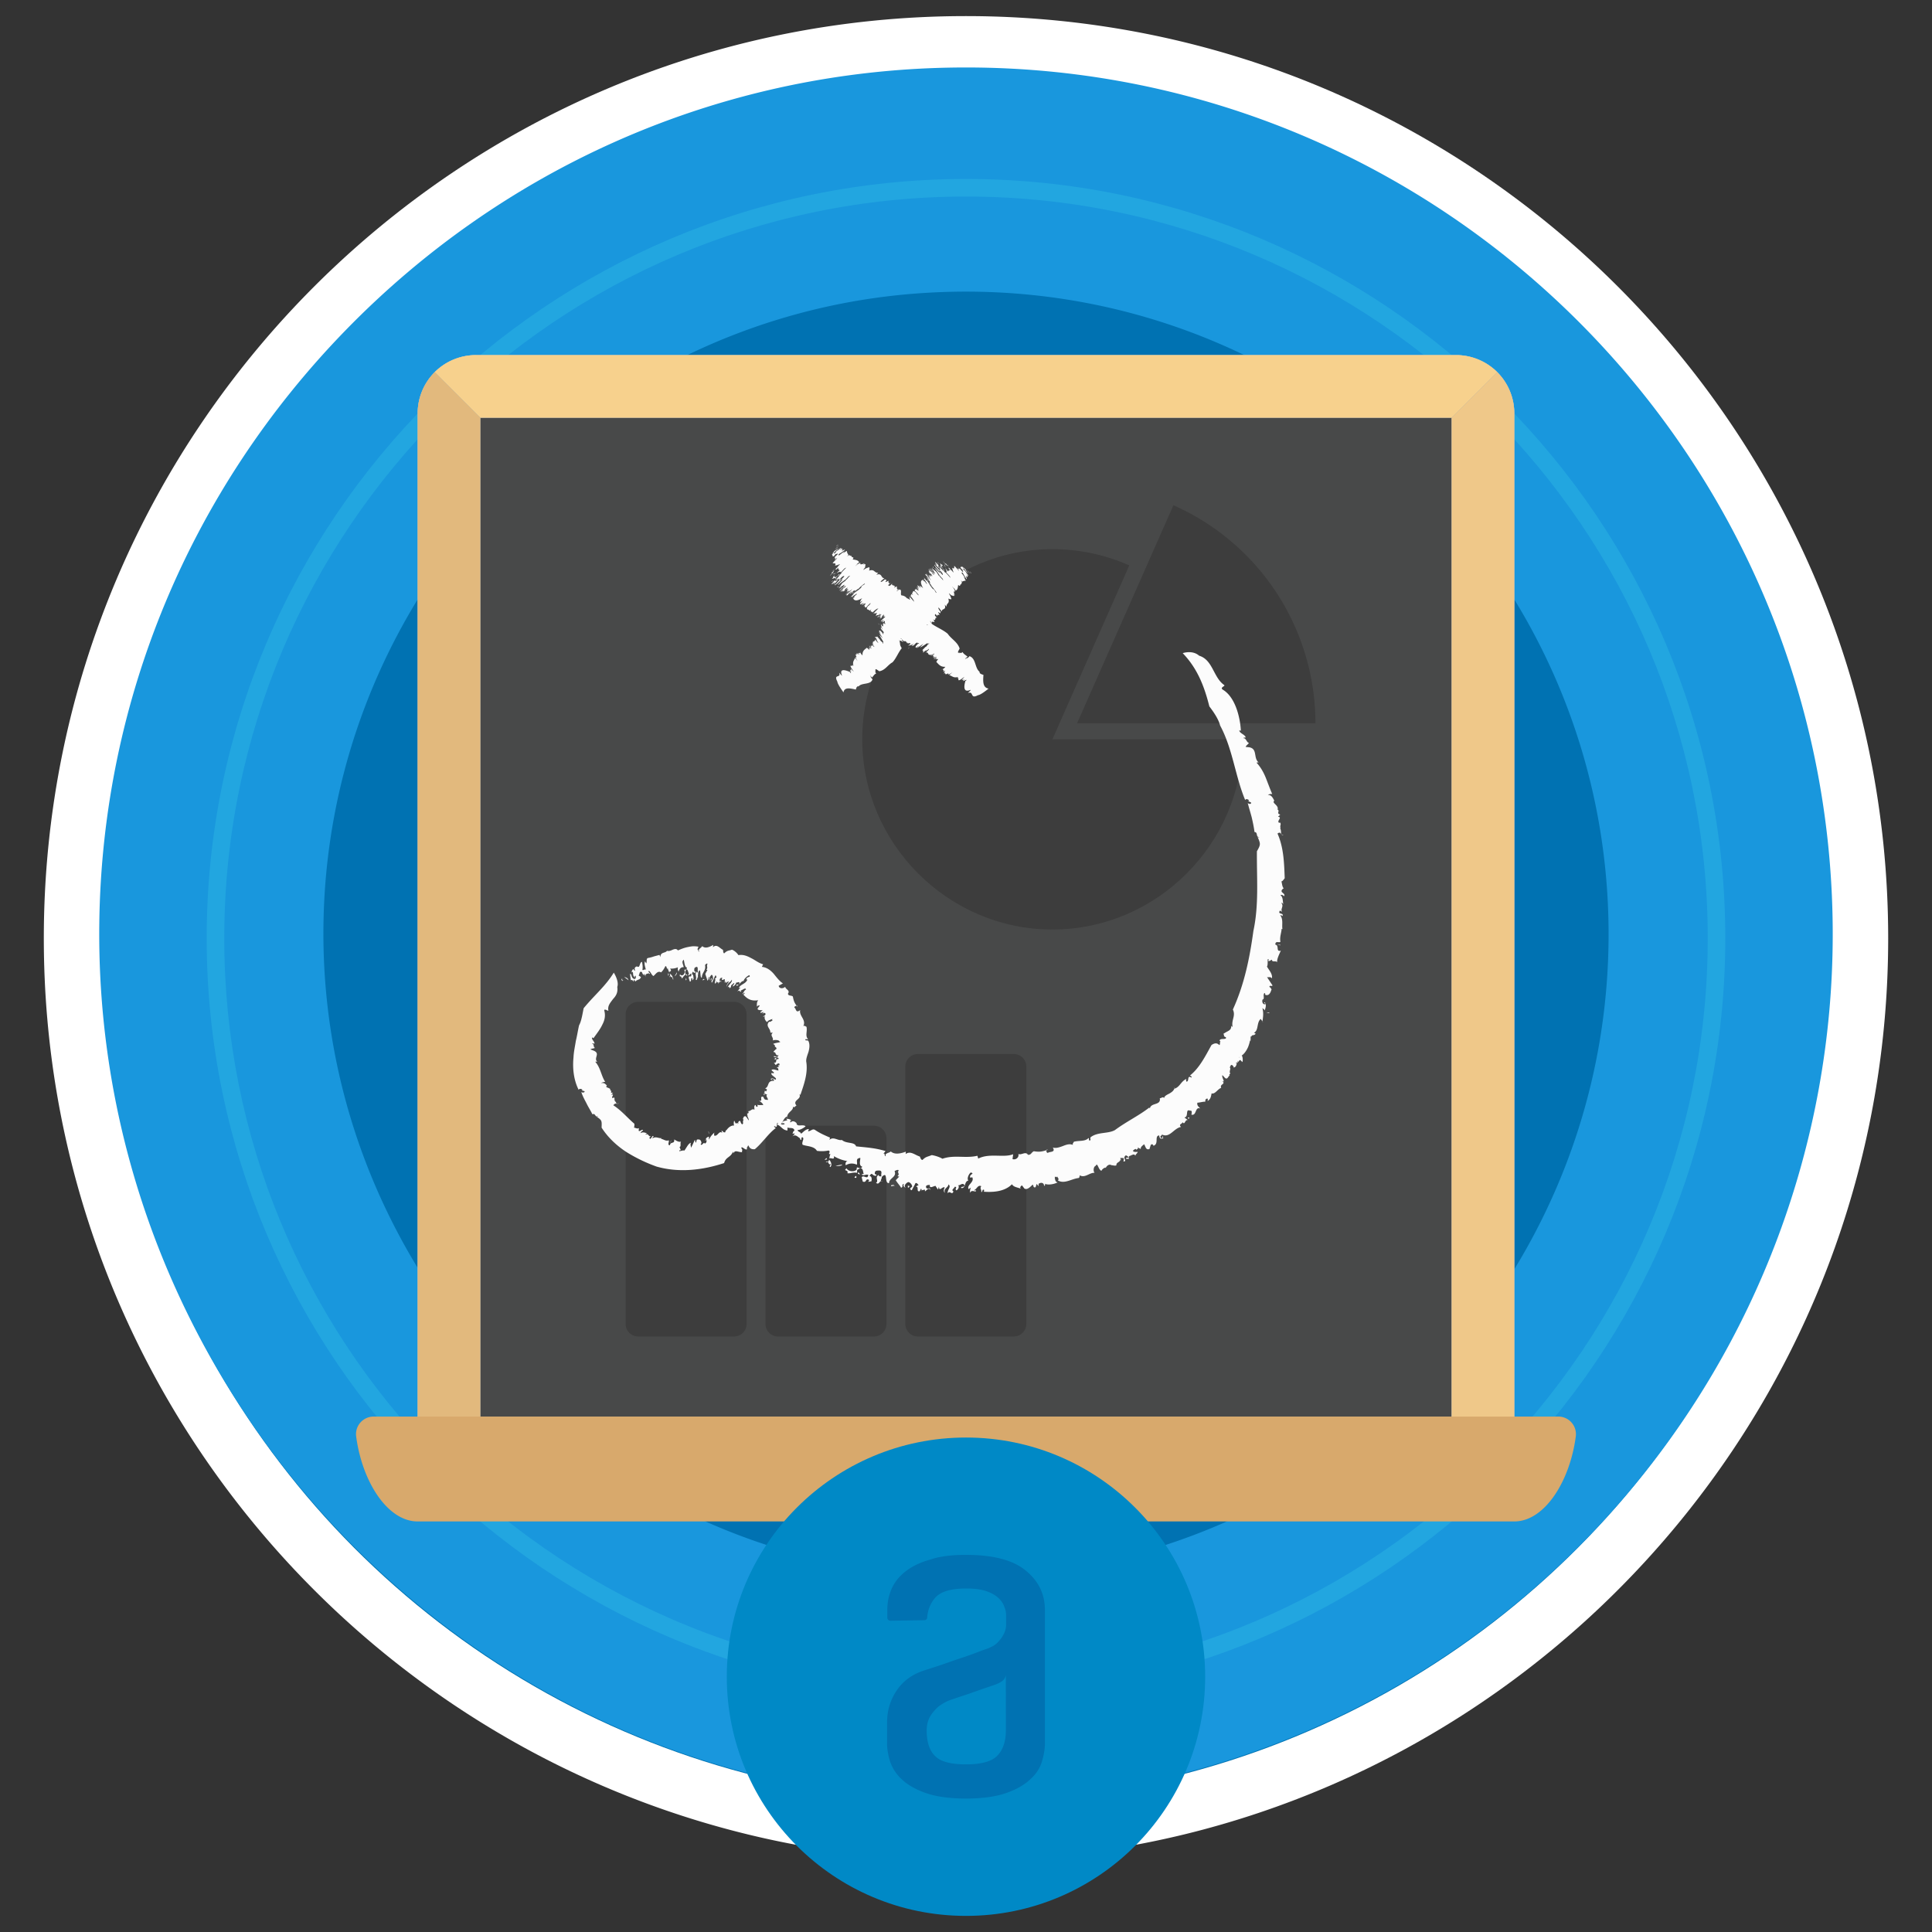 <svg xmlns="http://www.w3.org/2000/svg" version="1" viewBox="0 0 300 300"><rect x="0" y="0" width="300" height="300" fill="#333333" stroke="none"/><path fill="#FFF" d="M293.196 145.699c0 67.287-46.645 123.876-109.306 139.146a143.163 143.163 0 0 1-33.893 4.044c-11.67 0-23.013-1.398-33.884-4.044C53.458 269.584 6.804 212.985 6.804 145.699 6.804 66.733 71.037 2.5 149.994 2.5c78.969 0 143.202 64.233 143.202 143.199z"/><circle cx="149.997" cy="145.696" r="134.107" fill="#0072B2"/><path fill="#1997DD" d="M116.512 275.434c-59.283-15.24-101.911-69.826-101.091-132.175.454-34.45 14.048-67.127 38.276-92.01 24.234-24.886 56.534-39.329 90.949-40.669 1.779-.068 3.578-.103 5.351-.103 74.213 0 134.588 60.375 134.588 134.588 0 32.367-11.706 63.67-32.96 88.143-18.036 20.768-41.869 35.459-68.139 42.223a35.918 35.918 0 0 0 2.478-13.181 35.972 35.972 0 0 0-7.245-21.638c41.757-12.508 71.06-51.115 71.06-95.548 0-55.02-44.76-99.781-99.781-99.781-2.788 0-5.62.118-8.416.348-49.516 4.086-88.742 44.636-91.238 94.32-2.316 46.123 27.591 87.612 70.936 100.657a35.969 35.969 0 0 0-7.251 21.641 35.971 35.971 0 0 0 2.483 13.185z"/><path fill="#22A6E0" d="M149.997 263.599c-65.012 0-117.903-52.891-117.903-117.906 0-65.012 52.891-117.903 117.903-117.903s117.906 52.891 117.906 117.903c0 65.015-52.891 117.906-117.906 117.906zM67.3 225.783c20.951 21.626 50.283 35.09 82.7 35.09 63.511 0 115.177-51.669 115.177-115.177S213.508 30.519 150 30.519 34.823 82.188 34.823 145.696c-.003 31.09 12.381 59.345 32.477 80.087"/><path fill="#D7DDDD" d="M73.896 55.14h152.202a9.04 9.04 0 0 1 9.039 9.039v156.503a9.04 9.04 0 0 1-9.039 9.039H73.896a9.04 9.04 0 0 1-9.039-9.039V64.179a9.04 9.04 0 0 1 9.039-9.039z"/><path fill="#A3ADAD" d="M73.896 55.14h152.202a9.04 9.04 0 0 1 9.039 9.039v156.503l-9.039 5.764H73.896l-9.039-5.764V64.179a9.04 9.04 0 0 1 9.039-9.039z"/><path fill="#F7D18D" d="M232.491 57.783l-7.112 7.112H74.613L67.5 57.783a9.066 9.066 0 0 1 6.402-2.643h152.202a9.041 9.041 0 0 1 6.387 2.643z"/><path fill="#E2B97D" d="M74.613 64.895v155.07l-7.112 7.112a9.06 9.06 0 0 1-2.643-6.39V64.176a9.056 9.056 0 0 1 2.643-6.39l7.112 7.109z"/><path fill="#EFC889" d="M235.134 64.176v156.512a9.023 9.023 0 0 1-2.643 6.39l-7.112-7.112V64.895l7.112-7.112a9.023 9.023 0 0 1 2.643 6.393z"/><path fill="#D7DDDD" d="M74.613 64.895h150.769v155.073H74.613z"/><path fill="#484949" d="M74.613 64.895h150.766v155.07H74.613z"/><path fill="#D8A96C" d="M241.978 219.965a2.731 2.731 0 0 1 2.711 3.08c-.92 6.994-4.847 13.204-9.552 13.204H64.857c-4.705 0-8.632-6.21-9.552-13.204-.215-1.631 1.068-3.08 2.711-3.08h183.962z"/><path fill="#3D3D3D" d="M163.417 114.804h29.532c0 16.201-13.331 29.532-29.532 29.532s-29.529-13.334-29.529-29.532c0-16.201 13.331-29.532 29.532-29.532 4.109 0 8.174.858 11.936 2.519l-11.939 27.013z"/><path fill="#3D3D3D" d="M167.249 112.308l14.959-33.854a37.022 37.022 0 0 1 22.054 33.855h-37.013z"/><path fill="#FCFCFC" d="M130.108 84.649c-.171-.003-.292.369-.204.086.166-.134.299-.231.204-.086zm.142.062c-.198.224-.26.395-.593.622.195-.198.392-.442.593-.622zm-.693 3.722l-.097.145c-.035-.006-.233.15-.136.027.035.006.132-.095.233-.172zm.262.532c-.198.177-.434.233-.507.204l.507-.204zm-.428 1.138c-.13.189-.227.263-.266.215.098-.103.166-.138.266-.215zm.463-.389c.035.027-.065.15-.159.271.165-.159-.171.024.159-.271zm.233 1.36c.035.006.236-.103.038.118.131-.162-.335.135-.038-.118zm.658.109l.035.027c-.065.106-.23.215-.266.215l.231-.242zm7.461 6.292l-.133.047.195-.174zm2.941 3.068c.162-.074-.153.201-.174.233l.174-.233zm2.54.747l-.018-.009.399-.369zM150.758 89c0-.156-.339-.325-.083-.201.127.174.219.31.083.201z"/><g fill="#FCFCFC"><path d="M130.306 85.239a.435.435 0 0 1 .068-.038c-.006-.007-.021-.004-.068.038zm-.714 3.304l.065-.068c-.018.015-.042.044-.065.068zm-.496.371c.053-.012.112-.053.174-.094.009-.03-.023-.021-.174.094zm9.175 1.623c-.021.015-.044.035-.065.053.024.006.041.012.068.018l-.003-.071z"/><path d="M129.27 88.82c-.021.071-.298.381-.065.221-.097.124-.33.271-.327.342.268-.192.593-.599.652-.773.027-.03.041-.047.062-.068-.115.119-.221.21-.322.278z"/><path d="M152.711 104.797c-.254-.091-.637-.162-.611-.493-.749-.575-.531-2.08-1.561-2.413a1.016 1.016 0 0 1-.451.357l.112-.124-.327.209c-.077-.024.295-.339.383-.339-.265-.271-.617-.407-.791-.749-.431.375-.156-.118-.593.283.068-.088.097-.094.192-.168-.389.018-.416.018-.05-.652-.342-1.053-1.298-1.469-1.853-2.298-.723-.617-1.687-.979-2.487-1.549 0-.012.003-.015 0-.027-.05-.136-.221-.283-.251-.378.068-.024.201.242.298.319-.162-.398.283-.13.401-.242-.088-.139-.083-.201-.251-.378.578.416.177-.457.646-.183-.614-.637-.224-.44-.304-.637.053.006.204.183.304.322.038-.168.077-.239.363-.15-.006-.127-.295-.507-.136-.46.434.431.162-.106.375.012-.354-.389-.534-.788-.319-.67l.451.587c-.083-.549.77-.165.437-1.091l.295.319c-.056-.608.546-.416.268-1.271.218.121.422.142.49.086-.145-.363-.086-.36-.401-.87.009-.062.251.189.363.295.189-.012.69.363.342-.248l.239.28c-.147-.366-.304-.826.068-.593-.18-.277-.156-.463-.478-.752-.009-.094.425.457.215.121l.304.445c.322-.091.342-.469.389-.876.472.434.171-.236.525-.071-.148-.333.301-.059-.148-.711l.239.28c.13-.047.268-.162.516-.133.142.015-.206-.407-.266-.602l.239.28c-.077-.23-.425-.684-.64-.991.212.15.05-.059.263.094.08.198.292.54.578.953.183.053-.333-.738.08-.339.159.047.118-.115-.195-.499.089.136.23.186.33.386.044-.05.047-.112-.05-.292-.012.006-.062-.027-.062-.006-.215-.31-.15-.333-.519-.755.068.133.121.204.059.195-.233-.31-.215-.466.027-.218.28.283.354.546.546.696l-.487-.879c.18.277-.032.124-.268-.186l.097.233-.257-.313c-.003.189-.327-.071-.218.26l.301.286c-.044.062.254.537-.106.212-.068-.136-.218-.277-.366-.451l.065.168-.419-.558c.563.732.059.386.13.525l-.074-.106c-.274-.156.263.286.212.342-.121-.044-.501-.563-.729-.749-.071.089.118.617-.322.283.003.159.077.422.209.72-.068.056-.46-.561-.325-.257-.15-.198-.324-.386-.484-.563.171.221-.153.077.301.51-.186-.021-.336.027-.357.215.009-.062-.266-.41-.437-.555.227.372.301.634.136.617.295.351.319.322.593.673l.097.233c-.316-.354-.773-.912-.861-.858-.451-.587.195-.041-.31-.572-.342-.484-.221-.628.041-.378-.333-.546-.103-.012-.484-.496-.032.091.145.363.109.519.201.245.263.251.381.487.333.578-.407-.265-.445-.271l-.065-.165c-.198-.121.056.227-.027.251-.558-.637.035-.156-.271-.572l-.431-.428c-.147.015.416.555.18.466l-.183-.245.062.198c.201.242.516.596.528.504.487.655.027.127.044.322.271.381.006-.062.304.289.274.316.227.375.236.469-.068.056-.354-.357-.578-.569-.035-.071-.024-.162.142.047-.221-.437-.652-.711-.805-1.012-.239-.156.115.265.18.413.053.024.286.363.407.478.69 1.059-.655-.643-.622-.386.537.599.578.985 1.218 1.596.065.13.153.304.071.257-.322-.445-.319-.286-.602-.732l-.044.027-.348-.569c-.283-.254-.593-.478-.779-.658.097.233.354.389.375.546-.159-.236-.351-.386-.375-.357.195.115.496.596.546.729-.05.056-.425-.301-.499-.407l-.245-.407c.212.342-.153-.145-.086.021.18.242.451.622.687.935.047.133-.233-.15-.201-.086l-.153-.304c.003.159-.552-.631-.496-.401l.251.345a1.346 1.346 0 0 1-.277-.316c.183.242.097.233.148.333l-.183-.209c.086.168.443.684.05.292.463.496.044-.03.295.159.354.357.245.407.28.475-.46-.561-.127.018-.171.044-.189-.18-.283-.254-.398-.363l.292.381c-.611-.702.059.23-.171.044-.162-.242-.401-.522-.519-.599.487.501.484.723.797 1.074-.236-.121-.546-.693-.879-1.047.304.445-.31-.192.106.36.192.115.271.345.454.59-.106.018-.183-.245-.392-.392.032.1.333.543.507.658-.139-.08.239.472-.083.183-.298-.319-.038-.227-.265-.442-.13.05.634.867.634 1.056.189.145.64.767.761 1.006-.224-.059-.121-.239-.516-.631l.012.097c-.543-.537-.676-1.062-1.124-1.49l.118.233c-.127-.174-.363-.484-.513-.628.327.416-.021.189.05.292.274.348-.047-.13.171.145.029.133.481.72.23.566-.159-.274-.404-.457-.552-.664-.153-.112.327.416.118.268l-.165-.209c-.242.1-.454.33.08 1.31-.316-.319-.404-.298-.699-.46.139.08.298.354.31.416l-.378-.36c-.248-.183-.006.257.127.522-.074-.071-.165-.177-.257-.28-.268-.221.133.265.186.369l-.265-.254.221.28c.083.201-.041.186-.407-.268.05.1.103.204.236.313-.268-.221-.404-.109-.369.118.136.08.248.218.484.496.383.49-.094-.074.1.236-.15-.177-.339-.325-.404-.49-.628-.513-.386.118-.637.121.032.1.106.171.195.307-.496-.404-.189.201-.466.074.189.18.622.767.572.826.263.443-.481-.528-.732-.717.124.207.112.298.071.292l-.056-.071c.142.239.186.404-.006.254l-.015-.032-.316-.162c.038.047.065.089.086.121-.227-.257-.463-.51-.926-.543-.28-.127.159-.991-.383-.909-.139.053-.268.239-.366.268-.035-.077.23-.215.295-.322-.404.171-.189-.316-.33-.448-.133.094-.204.089-.366.268.351-.631-.525-.204-.307-.717-.587.667-.437.236-.64.322-.003-.059.165-.221.295-.33-.189-.044-.274-.091-.227-.404-.136.003-.499.316-.475.142.395-.469-.142-.18-.05-.416-.36.381-.761.575-.67.339l.56-.487c-.578.08-.31-.856-1.257-.507l.292-.322c-.649.05-.543-.614-1.422-.325.094-.236.083-.463.009-.54-.369.153-.375.086-.873.425-.068-.009.162-.274.257-.392-.044-.209.274-.755-.327-.383l.263-.26c-.372.156-.844.316-.655-.089-.268.192-.475.162-.735.513-.1.009.425-.46.091-.236l.431-.325c-.153-.357-.569-.389-1.015-.451.389-.51-.286-.195-.165-.584-.333.156-.115-.333-.746.147l.263-.257c-.074-.145-.221-.298-.23-.572-.009-.156-.404.218-.605.28l.263-.26c-.236.08-.67.454-.968.684.127-.233-.071-.056.056-.286.201-.083.537-.313.932-.619.027-.201-.74.354-.381-.097.024-.174-.145-.133-.507.204.133-.094.162-.251.36-.357-.062-.05-.13-.056-.307.047.009.015-.018.068.003.071-.298.23-.336.156-.732.558.133-.071.198-.13.201-.062-.295.251-.469.227-.239-.035.26-.304.531-.381.661-.59l-.87.516c.268-.192.142.038-.156.292l.233-.103-.295.274c.206.006-.021.36.319.248l.26-.325c.074.05.54-.268.248.121-.136.074-.266.236-.428.392l.171-.068-.534.451c.696-.608.41-.059.546-.133l-.1.08c-.124.298.263-.283.333-.227-.027.133-.525.54-.687.791.109.083.649-.118.36.363.171 0 .443-.077.743-.215.074.077-.528.496-.224.351-.189.162-.366.351-.531.522.212-.186.109.171.504-.322.009.204.086.372.292.398-.068-.009-.398.286-.528.469.366-.242.637-.319.643-.136.33-.319.295-.345.625-.643l.233-.103c-.327.339-.855.835-.782.935-.561.487-.077-.215-.569.33-.466.369-.643.233-.416-.056-.534.357.006.112-.457.525.103.038.369-.15.543-.109.23-.215.227-.286.46-.41.569-.354-.218.442-.215.487l-.168.068c-.097.215.236-.059.277.035-.596.602-.174-.044-.575.289l-.389.466c.041.162.528-.448.475-.189l-.233.198.204-.065c.23-.215.558-.558.457-.572.625-.522.136-.027.339-.041.366-.292-.068-.009.263-.327.295-.298.366-.245.466-.251.074.077-.325.383-.519.625-.068.038-.171.024.027-.153-.437.236-.658.705-.959.867-.13.263.266-.121.416-.192.018-.059.345-.31.448-.44 1.03-.74-.587.711-.313.681.558-.578.968-.617 1.522-1.313.13-.068.301-.162.268-.074-.428.345-.257.348-.69.649l.038.047-.534.383c-.227.31-.416.643-.581.847.236-.103.363-.383.528-.401-.23.168-.357.378-.322.407.091-.212.561-.534.696-.587.068.059-.254.463-.357.543l-.398.26c.333-.227-.133.165.038.097.233-.195.599-.487.894-.738.136-.05-.124.254-.059.218l-.301.162c.171 0-.59.596-.351.537l.33-.271a1.12 1.12 0 0 1-.295.298c.233-.195.236-.103.336-.156l-.198.198c.168-.091.664-.475.307-.05.457-.501-.038-.047.124-.322.324-.383.398-.26.466-.298-.528.496.041.142.077.192-.162.204-.227.307-.324.431l.363-.313c-.658.658.239-.059.08.189-.233.174-.496.431-.561.561.457-.528.699-.519 1.027-.855-.091.257-.661.587-.985.95.431-.325-.156.339.375-.109.091-.212.327-.295.563-.49.038.118-.233.198-.36.428.103-.032.531-.357.625-.546-.062.15.469-.254.212.094-.295.322-.239.038-.437.283.077.145.829-.681 1.035-.676.127-.206.723-.693.959-.82-.027.248-.236.13-.596.555l.106-.012c-.49.59-1.035.723-1.422 1.21l.233-.127c-.165.136-.463.389-.593.552.395-.351.206.027.307-.05.33-.295-.133.047.127-.186.139-.029.699-.516.575-.242-.268.168-.425.437-.625.593-.094.168.395-.354.271-.124l-.198.177c.148.268.437.507 1.404-.062-.292.342-.254.44-.378.764.065-.15.333-.322.398-.333l-.327.41c-.156.271.277.012.543-.13-.065.08-.162.18-.26.277-.195.292.266-.142.369-.198l-.23.289.266-.239c.201-.086.209.05-.221.445a.715.715 0 0 0 .298-.254c-.195.292-.047.445.189.41.062-.15.195-.268.457-.525.463-.413-.062.103.236-.106-.165.159-.292.369-.463.437-.448.684.195.428.239.708.103-.032.165-.112.301-.209-.354.54.248.215.159.519.162-.204.726-.67.797-.617.434-.28-.49.519-.652.794.201-.133.304-.118.304-.071l-.065.059c.233-.15.407-.198.277.012l-.032.018-.121.345c.363-.313.242-.015.569-.286l-.13.142.295-.274-.094.236c-.133.091-.263.212-.366.266-.124.277.298-.233.499-.339.268-.145-.027.13-.124.277-.168.115.029-.109-.038-.071-.266.189-.062.124-.227.286 0 .024.363-.313.333-.204 0 .068.177.065-.156.363.201-.13.201-.062.369-.174.029-.086.059-.218.257-.419.068-.012.204-.038.074.1l-.1.056c.1-.056.077.121.336-.207l-.36.448c.156-.127.233-.15.289-.15a.314.314 0 0 0 .027.083c-.307.286-.64.558-.634.705l.404-.242c.068.009.003.091-.195.268-.024.139.183.006.401-.147a.698.698 0 0 0 .012.221c-.006.009-.015.021-.018.03-.038-.059-.071-.091-.012-.003 0 .006.006.015.006.018a.974.974 0 0 0-.035.089l.053-.038c.047.121.145.301-.003.133.071.162-.218-.192-.301-.177l.236.271c-.499-.404.018.472-.339.277a5.126 5.126 0 0 0-.224-.333c.044.233.068.434.31.888-.112-.15-.227-.286-.274-.386-.056.056-.059.198.159.519.165.112-.142-.177-.1-.186.277.245.443.605.339.563l-.059-.068.029.292c-.186-.15-.041-.115-.224-.304-.44-.499-.41-.207-.469-.254.077.124.127.224.242.36.065.177-.271-.28-.283-.227l.687 1.109c-.041-.115-.425-.425-.543-.667-.044.15.389.791.593 1.159-.1-.059-.027.227-.044.277-.239-.254.041-.006-.127-.224l-.31-.271c.029-.1-.407-.475-.537-.702.091.221-.195.133-.348.112.543.54.127.372.56.888-.015.174-.395-.381-.528-.469.074.286-.142.218-.183.351l-.086-.109c.05.227-.212.18.097.72-.083-.109-.174-.204-.221-.304-.209-.103.572.693.209.463l-.192-.277c.145.304-.313-.127-.056.327-.118-.139-.142-.195-.192-.28.027.168-.091.174.142.569a1.987 1.987 0 0 1-.33-.451c-.233-.145.313.519.112.401l-.248-.218c.159.254.062.319.106.437-.148-.162-.218-.198-.404-.345-.319.277-.729.466-.67 1.198-.487-.475-.195-.389-.528-.72.375.445.05.174.077.407l-.059-.065c.038.13-.224-.136-.153.041l.1.118c.195.33-.59-.493-.139.103l-.304-.289c.378.552-.209-.097.086.378l-.068-.097c-.266-.159.298.69-.071.31-.003.133.003.298.319.705a4.664 4.664 0 0 1-.431-.528c-.086.407-.448.54-.221 1.269-.083-.077-.124-.156-.189-.248.245.578-.696-.257-.056.723l.274.407c-.153-.118-.369-.381-.501-.49.177.268-.071.174.189.519-.139-.139-.156-.201-.248-.31-.127-.024.254.584.091.516l-.118-.18c-.85-.375-1.673-.525-1.245.519.044.201-.437-.463-.431-.389.295.903-.926.094-.283 1.369.035.434.959 1.67.959 1.67.112-.817.935-.67 1.906-.44.077-.221.136-.566.437-.496.507-.614 1.876-.195 2.162-1.1a1.186 1.186 0 0 1-.333-.469l.115.121-.195-.333.316.404c.242-.206.357-.513.667-.625-.348-.451.103-.127-.268-.59.083.077.088.106.156.201-.024-.366-.024-.389.59.044.947-.165 1.31-.994 2.05-1.387.575-.611.885-1.519 1.437-2.192-.431-.705-.145-.608-.369-1.103.009.003.021 0 .041-.006l.047.059c-.012-.029-.015-.044-.021-.068.035-.015.083-.038.13-.065.106.062.257.168.413.239-.165-.201-.08-.159-.233-.345l.071-.05.083.074c.021.168.224.198.413.168l.038.035c-.024.021-.021.024.006.006.053.047.109.094.168.133-.044.065-.086.13-.074.165l.13-.133c.015.009.029.018.047.027-.08.271.563-.112.434.233-.038.015-.218.159-.322.239.245-.041.46-.065.909-.325-.145.121-.271.245-.372.295.071.065.224.071.537-.162.094-.18-.168.153-.183.106.218-.304.578-.478.552-.363l-.062.062.313-.027c-.13.204-.118.044-.292.239-.466.475-.153.445-.195.513.121-.083.221-.136.348-.263.18-.068-.257.292-.198.31l1.086-.735c-.118.044-.386.457-.628.587.171.053.788-.413 1.156-.628-.047.109.251.035.307.053-.236.257-.015-.047-.224.136l-.242.339c-.112-.035-.442.44-.67.578.224-.097.177.218.183.386.493-.59.381-.133.864-.602.189.021-.345.431-.416.572.298-.074.26.162.41.209l-.103.091c.236-.05.233.236.761-.091-.103.089-.192.189-.289.239-.08.265.646-.581.46-.186l-.268.206c.304-.153-.086.342.366.068-.13.13-.189.15-.271.206.177-.027.204.106.593-.145a1.822 1.822 0 0 1-.434.357c-.118.254.51-.333.413-.115l-.195.268c.248-.171.336-.062.454-.106-.15.159-.177.236-.307.44.357.36.628.817 1.41.767-.434.528-.389.206-.687.566.419-.404.18-.053.428-.077l-.059.065c.136-.038-.109.245.071.171l.109-.109c.325-.206-.431.64.136.153l-.263.327c.531-.404-.071.23.392-.089l-.091.074c-.127.289.696-.313.345.086.145.006.322.003.708-.339-.124.15-.363.357-.499.466.457.103.661.507 1.413.274-.068.088-.148.133-.236.204.584-.257-.159.764.791.077l.392-.295c-.1.165-.351.398-.445.543.26-.192.201.083.528-.198-.124.15-.192.168-.295.268-.003.142.59-.266.543-.091l-.174.127c-.26.929-.286 1.838.773 1.389.209-.047-.425.475-.348.469.929-.307.26 1.024 1.528.345.463-.029 1.646-1.024 1.646-1.024-.896-.152-.876-1.061-.793-2.126zM137.89 96.13c.009.006-.003.032-.009.056l-.006-.006c-.003-.018-.003-.03-.003-.044.004 0 .015-.006.018-.006zm-.442-.392c.029.003.059.006.091.003l-.053.05-.038-.053zm.239.489c.012.015.027.038.035.05-.027-.015-.047-.018-.071-.027.012-.008.024-.014.036-.023zm-.227.472c.003.009.006.012.006.021-.003-.006-.006-.012-.012-.018l.006-.003zm2.191 2.829c-.024-.05-.044-.097-.077-.156l.103.133-.026.023zm.059-.05c-.012-.068.015-.077.065-.059l-.065.059zm.245-.218l-.05-.059c-.094-.15-.029-.103.08-.006a.126.126 0 0 1-.03.065zm3.915-2.215c.041-.059.133-.059.245-.041-.101.035-.174.038-.245.041z"/><path d="M130.135 90.608c0-.024-.027-.018-.059-.003-.003.014.009.02.059.003zm10.891 9.64l-.027.006c-.082.077-.044.05.027-.006zm-4.218-3.357l-.006-.027c-.071-.088-.047-.05.006.027zm9.95-9.354c-.112-.109-.251-.345-.316-.354.18.274.555.634.714.717.027.027.041.044.059.065a2.676 2.676 0 0 1-.257-.336c-.064-.03-.348-.328-.2-.092zm3.469 1.563a.892.892 0 0 1 .035.068c.009-.006.006-.018-.035-.068zm-4.658 6.623c-.012-.021-.032-.044-.05-.068l-.015.059.065.009zm1.301-8.269c.012.05.05.112.089.174.029.015.02-.018-.089-.174zm.41.584c-.015-.021-.041-.047-.065-.074l.065.074zm-1.926.139c.021.003.018-.021.003-.053-.015-.006-.018.003-.003.053z"/></g><path fill="#FCFCFC" d="M150.705 89.121c-.206-.215-.363-.295-.575-.637.183.212.41.427.575.637zm-3.389-1.171l-.133-.112c.003-.032-.142-.239-.027-.13-.003.035.089.138.16.242zm-.478.168c-.165-.209-.221-.437-.195-.499l.195.499zm-1.039-.558c-.174-.147-.242-.248-.201-.277.095.106.127.171.201.277zm.36.484c-.024.027-.139-.08-.248-.186.148.174-.026-.165.248.186zm-1.23.021c-.006.032.097.233-.106.021.15.141-.13-.334.106-.021zm-.089.593l-.024.03c-.097-.077-.201-.245-.201-.277l.225.247zm-5.569 6.015l-.047-.133.162.206zm-2.729 2.286c.071.159-.186-.171-.215-.195l.215.195zm-.631 2.245l.006-.015.342.422z"/><path fill="#3D3D3D" d="M113.983 155.561H99.098a1.95 1.95 0 0 0-1.95 1.95v48.067a1.95 1.95 0 0 0 1.95 1.95h14.886a1.95 1.95 0 0 0 1.95-1.95v-48.067a1.948 1.948 0 0 0-1.951-1.95zm21.718 19.243h-14.886a1.95 1.95 0 0 0-1.95 1.95v28.827a1.95 1.95 0 0 0 1.95 1.95h14.886a1.95 1.95 0 0 0 1.95-1.95v-28.827a1.95 1.95 0 0 0-1.95-1.95zm21.715-11.137H142.53a1.95 1.95 0 0 0-1.95 1.95v39.964a1.95 1.95 0 0 0 1.95 1.95h14.886a1.95 1.95 0 0 0 1.95-1.95v-39.964a1.95 1.95 0 0 0-1.95-1.95z"/><path fill="#FCFCFC" d="M96.637 152.003c-.183.33.469.204-.03.307-.114-.186-.176-.351.03-.307zm.284-.339c.263.165.552.124.673.552-.204-.195-.511-.34-.673-.552zm6.799-.502c-.021-.086.112.088.142.13-.059.044-.038.304-.136.174.056-.044.003-.174-.006-.304zm1.399-.188c.029.265-.206.543-.36.611l.36-.611zm1.389.89c.124.212.106.333-.027.348-.023-.138.012-.218.027-.348zm.03-.61c.103-.009.168.145.227.292-.021-.224-.221.153-.227-.292zm2.602.832c.062-.012.227-.209.239.089-.033-.213-.337.288-.239-.089zm1.25-.177l.1.018c.041.136-.08.307-.145.316l.045-.334zm8.219 18.136l-.041-.189.215.151zm-8.443 5.924c-.109.195-.145-.227-.174-.26.121-.047.015.334.174.26zm-6.003 1.124l.047.003-.147.522zm16.066-5.003c-.454-.245-.121.519-.386-.068.203-.106.383-.163.386.068z"/><g fill="#FCFCFC"><path d="M103.974 151.112c-.009-.027-.021-.053-.032-.08.006.021.02.054.032.08zm.094.44c.103.059.28.389.307.115.091.139.044.428.171.445.018-.339-.277-.802-.525-.906-.024-.038-.032-.065-.044-.094.062.159.1.307.091.44zm4.425.103c-.041-.018-.074.003-.1.035.021.015.047.012.1-.035zm2.422 24.249l.032-.032c-.026-.11-.032-.062-.032.032z"/><path d="M103.995 151.77a.4.4 0 0 0 .074-.218c-.054-.03-.086 0-.074.218zm19.8 4.398a.464.464 0 0 0-.088.012c.041.056.071.103.118.168l-.03-.18zm-25.688-5.094c-.003-.035 0-.062 0-.091-.024.014-.036.035 0 .091zm16.52 23.302l-.015.009.009.003zm7.637-1.027c-.003 0-.006.003-.009.006-.006.059-.018.115-.009.183.051-.038.042-.088.018-.189zm6.281 7.045c.13.139.148.534.437.351.047.18-.283.354-.062.478.313-.239.156-.838-.159-1.118-.006-.041.003-.062.006-.091-.037.167-.096.3-.222.38zm67.504-21.801c-.003.027-.009.053-.012.08.101.053.077.006.012-.08zm-59.017 24.798a.263.263 0 0 0-.206-.003c.035.021.094.027.206.003zm-8.269-3.375a1 1 0 0 0 .015-.1c-.012.024-.012.062-.015.1zm-.534.46a.518.518 0 0 0 .316-.083c-.065-.064-.154-.076-.316.083zm-6.233-6.705c.038-.012.071-.012.106-.018-.03-.023-.062-.032-.106.018zm40.515 4.75c-.012.027-.012.059-.018.089l.248-.074-.23-.015zm29.571-13.446a.53.53 0 0 0 .024-.035c-.006.003-.012.003-.015.003-.006.011-.006.02-.009.032z"/><path d="M199.035 138.229c.03-.121.319-.345.33-.268-.295-.215-.277-.855-.395-1.086.215-.062.301-.23.519-.499-.086-2.325-.148-4.755-1.118-6.938.614-.487.499.469.92.156-.572.103-.221-.366-.516-1.033l.08-.041c-.18-.274.153-.507-.088-.794l-.15.038c-.437-.266.593-.897-.174-.929l.357-.345c-.72-.195.106-.578-.531-.867l.127.021c.148-.619-.982-.971-.522-1.304-.215-.443-.472-.944-.991-.894.162-.15.484-.171.667-.147-.36-.829-.679-1.723-1.021-2.578-.351-.855-.814-1.646-1.398-2.274.077-.112.192-.05.316-.044-.87-.723-.133-2.127-1.472-2.366l-.549-.053c.089-.286.407-.398.496-.631-.36-.056-.425-.794-.873-.723.136-.174.251-.062.381-.124-.097-.454-.962-.634-.997-1.086l.251.032c-.145-2.384-.991-5.322-2.853-6.387-.407-.348.44-.513.277-.679-1.723-1.189-1.752-3.906-3.906-4.57-1.059-.929-2.552-.392-2.552-.392 2.271 2.354 3.351 5.13 4.136 8.263.649.847 1.44 1.997 1.673 2.968 1.956 3.631 2.328 7.823 3.894 11.579.13-.26.472-.118.608.065l-.148.094.445.215c.112.289-.392.283-.516.05.192.791.437 1.528.625 2.269.174.743.333 1.49.434 2.274.581.009.148.811.746.773-.097.091-.136.027-.257 0 .44 1.047.507 1.136-.118 2.21-.035 4.248.327 8.319-.546 12.381-.566 4.112-1.375 8.225-3.186 12.195.484 1-.286 1.64-.035 2.711l-.212-.183c-.009.791-.496.717-1.245 1.266.265.177-.109.324.401.504.206.499-.926.05-.965.537-.156-.086.268.168.08.15-.1 1.289-.106-.316-1.342.525-.947 1.702-1.87 3.593-3.393 4.77.059-.106.404.145.28.292-.749-.46-.286.619-.77.622-.109-.142-.035-.295-.027-.41-.85.36-.985 1.254-1.859 1.513-.15.357-.466.575-.782.752-.383.201-.758.36-.82.723-.124-.342-.425.024-.658-.003.218 1.171-1.395.637-1.537 1.599l-.089-.153c-1.622 1.271-3.572 2.189-5.334 3.499-1.074.608-2.655.26-3.758 1.097-.186.209.065.357-.094.51-.327.089-.091-.301-.254-.372-.513.575-1.487.363-2.277.581-.053.18-.268.28-.133.496-.534-.227-1.047-.041-1.566.168-.522.189-1.056.392-1.569.233.487.799-.466.59-.77.832-.198-.012-.251-.236-.218-.413-.696.209-1.068.301-1.95.159-.381.142-.437.625-.929.543-.357-.578-.994.094-1.487-.112.162.516-.413.976-.903.782l.097-.749c-1.478.593-3.649-.224-5.425.676l-.121-.44c-1.844.443-3.599-.177-5.434.463-.454-.274-1.195-.499-1.661-.566-.684.289-.909.218-1.431.752-.248.009-.342-.36-.413-.525-.791-.245-1.451-.944-2.212-.389l.041-.369c-.693.251-1.714.537-2.339-.035-.266.277-1.012.248-.779.738-.301.015-.047-.649-.422-.327l.386-.466c-1.569-.487-2.965-.566-4.572-.732-.254-.752-1.475-.357-2.21-.997-.614.165-1.304-.599-1.941-.009l.103-.354c-.646-.28-1.522-.643-2.289-1.165-.443-.313-.664.183-1.127.177l.133-.345c-.513.009-.882.478-1.204.729-.212-.392-.369-.177-.578-.566.407-.018.853-.239 1.271-.584-.419-.395-1.363.177-1.401-.49-.348-.363-.743-.416-1.024-.006.168-.088-.121-.404.221-.457-.31-.159-.513-.248-.797-.195.053.038.1.139.171.168-.342.224-.628.009-.873.519.233-.021.292-.089.466.08-.165.159-.434.136-.617.018.404-.354.428-.944 1.006-1.183.068-.69 1.021-.935.864-1.51.245.251.369-.115.572-.159-.726-.858.847-.959.445-1.758l.159.083c.546-1.587 1.207-3.387.903-5.177-.035-.493.198-.997.366-1.54.136-.54.224-1.115-.029-1.643-.159-.186-.363-.006-.475-.156-.012-.268.313-.029.419-.15-.499-.475-.056-1.248-.251-1.915-.177-.044-.266-.215-.487-.097.242-.434.1-.867-.124-1.26-.221-.395-.463-.773-.354-1.224-.729.563-.596-.239-.909-.386-.024-.15.18-.257.354-.283-.333-.463-.457-.735-.584-1.434-.248-.224-.702-.05-.77-.437.407-.528-.384-.673-.422-1.083-.378.372-.982.263-1.006-.153l.652-.363c-.513-.339-.938-.885-1.398-1.46-.475-.552-1.083-1.035-1.87-1.112l.192-.398c-.726-.201-1.23-.658-1.847-.953-.593-.319-1.215-.599-1.988-.472-.215-.351-.67-.74-1.006-.841-.575.192-.72.097-1.195.563-.171-.015-.168-.383-.192-.543-.522-.242-.962-.985-1.561-.398l.05-.366c-.546.307-1.236.64-1.714.189-.177.319-.684.422-.481.861-.198.068-.094-.628-.316-.245l.215-.528a4.914 4.914 0 0 0-.844-.068c-.274.024-.54.068-.802.124-.525.097-1.03.295-1.549.525-.204-.289-.469-.239-.758-.133-.286.124-.593.289-.941.192-.265.407-1.024.139-1.024.979l-.139-.342a91.02 91.02 0 0 1-.811.218c-.289.1-.602.198-.935.251-.386.071-.147.552-.313.85l-.189-.319c-.171.363.041.903.13 1.283-.327-.1-.212.142-.543.044.086-.286.05-.732-.056-1.248-.431.074-.268 1.065-.782.705-.351.083-.478.366-.206.779-.035-.171-.339-.109-.319-.395-.189.153-.289.283-.286.525.038-.024.124-.018.156-.059.13.369-.068.487.322.897.003-.183-.044-.257.103-.31.183.351-.053.652-.345.445-.345-.236-.195-.667-.493-.74.029.401.086.805.142 1.195-.118-.333.218-.298.425.041l.027-.348.248.322c.23-.363.702-.192.844-.699l-.366-.242c.189-.153.08-.794.549-.501-.018.183.165.316.289.504.009-.091-.024-.257.068-.239l.277.646c-.404-.832.386-.619.398-.799l.032.13c.451.077-.245-.304-.038-.44.233-.009.428.622.72.782.292-.156.631-.9 1.195-.563.245-.215.481-.56.661-.959.271-.094.204.696.378.295.044.245.156.481.245.699-.056-.28.501-.083.121-.634a2.37 2.37 0 0 0 1.263-.221c-.133.062-.086.501.068.702.106-.451.413-.746.776-.678-.056-.454-.174-.431-.189-.876.044-.083.115-.292.212-.274.1.46.156 1.177.472 1.18-.024.732-.534-.053-.325.664-.074.608-.561.714-.74.375-.145.658.212.044.26.661.212-.08.271-.416.617-.566-.024-.313-.156-.345-.009-.619.286-.67.451.445.528.469l-.147.177c.221.209.271-.224.501-.201.083.844-.351.115-.404.634l.183.596c.316.065.062-.696.401-.496l-.035.307.204-.198c.006-.316-.041-.794-.23-.717.118-.823.177-.13.481-.268.109-.46-.133.038-.133-.422-.027-.419.198-.422.366-.493.271.012.115.507.201.817-.053.074-.251.13-.218-.136-.325.463.094.968-.127 1.286.207.283.224-.266.354-.416-.068-.056.062-.46.021-.628.516-1.227.201.903.581.746-.003-.811.676-1.038.493-1.956.124-.127.286-.292.383-.192-.201.525.121.445-.162.935l.15.027-.327.611c.103.398.286.788.313 1.059.236-.189.041-.531.295-.605-.136.257-.047.525.047.543-.15-.257.162-.758.33-.855.212.041.242.578.177.693l-.304.41c.239-.354.009.218.192.086l.496-1.071c.174-.1.145.327.209.268l-.295.248c.292-.032-.189.82.127.705l.198-.381c.029.083-.006.271-.106.407.133-.274.26-.165.36-.245l-.077.268c.162-.139.531-.673.46-.115.145-.667-.127-.05-.206-.398.053-.513.354-.375.428-.428-.274.661.263.171.392.251-.027.274-.009.41-.029.575l.251-.413c-.345.864.351-.074.381.257-.206.221-.357.558-.322.723.18-.684.619-.664.799-1.089.142.369-.478.74-.631 1.215.378-.398.091.46.51-.094-.071-.289.248-.366.443-.605.206.183-.195.239-.159.549.142-.029.558-.404.507-.664.053.212.59-.268.499.206-.18.398-.389-.027-.475.295.289.242.749-.782 1.142-.678.003-.289.569-.823.888-.912.257.425-.316.091-.501.643l.192.035c-.274.74-1.136.711-1.319 1.345l.286-.109c-.159.15-.428.434-.499.64.348-.401.381.115.481.032.301-.327-.186.024.05-.236.212.006.755-.531.782-.115-.313.136-.351.504-.561.655-.027.227.375-.375.351-.059l-.192.186c.484.504 1.038 1.071 2.304.873-.283.375-.177.587-.221 1.05.029-.212.372-.274.472-.233l-.325.431c-.118.322.401.292.758.31-.068.083-.183.162-.298.242-.204.327.348.018.484.024l-.257.283.325-.15c.286.059.313.336-.218.575.127.015.257.032.372-.13-.23.327-.018.764.298.997.077-.201.242-.257.575-.41.593-.189-.068.112.313.112-.212.091-.381.324-.593.227-.611.714.242 1.053.195 1.667.121.086.212.029.384.044-.263.251-.207.434-.109.619.08.189.204.381.094.593.245-.124.982-.106 1.03.127.543.192-.693.186-.965.425.245.08.316.28.286.366h-.088c.277.109.445.322.215.484l-.035-.024c-.041.133-.351.28-.307.41.475.062.162.383.584.478-.056.015-.088-.012-.192.021l.404.027-.242.263c-.156-.068-.333-.091-.44-.171-.292.266.372.115.584.283.283.227-.118.186-.292.268-.198-.1.1-.139.029-.195-.316-.139-.136.112-.366.094-.021.038.484.103.363.242-.065.121.018.434-.416.339.218.139.153.257.336.369.094-.089.236-.266.516-.251.041.103.133.316-.062.319l-.1-.094c.1.094-.08.357.348.277l-.59.103c.33.136.257.333.292.513-.445-.091-.906-.319-1.08-.059l.384.357c.009.145-.097.15-.351.062-.336.366 1.065.811.56 1.059-.454-.322-.546-.209-.737-.106l.239.18c.248.035-.319-.215.062-.215.327.068.159.215.236.324-1.165-.083-.673.912-1.389 1.156.59.26.074.298.221.499-.575-.351-.05.313-.478.233l.614.265c-.493.08.572 1.003-.206.758-.271.047-.366-.319-.428-.443-.717-.186.091.879-.67.584.201.177.599.372.655.705-.342-.024-.82.041-.897-.068.003.189.139.36-.15.322-.121-.124-.094-.192-.118-.277-.298.068-.209.404-.183.74-.23-.121-.369-.059-.501.038-.142.086-.283.198-.481.189.301.569-.504.118.012.743l-.192-.15c.074.248.339.708.254.835l-.298-.44c-.395-.534-.395.127-.631-.112.369.292-.127.086.106.416l-.032.233c-.133.268.13.233-.094.49-.136.136-.395-.472-.31-.451-.274-.136-.316.077-.389.257.05-.032.088-.018.103.112a.276.276 0 0 0-.109-.097c-.027.065-.059.127-.109.159-.006-.012-.009-.012-.012-.024a.694.694 0 0 1 .112-.142c-.062-.021-.115.009-.168.038-.024-.029-.035-.012-.044.018-.05.018-.103.024-.174-.027l-.177-.378c-.097.035-.121.599-.027.752-.534-.077-1.056.457-1.236.802.015-.112-.029-.236-.027-.08-.1.148-.142.525-.254.28-.08.209-.236-.224-.46-.186l.15.327c-.56-.463-.729.658-1.301.389.029-.044.021-.28.024-.416-.289.274-.569.549-.811 1.086.003-.189-.041-.363.024-.481a.667.667 0 0 0-.581.587c.201.165-.021-.227.1-.224.239.336-.038.761-.23.69l-.015-.089c-.26.041-.248.292-.516.307-.18-.227.13-.121.041-.378-.121-.658-.617-.392-.673-.463-.053.147-.139.26-.121.44-.201.186-.103-.384-.242-.345-.186.448-.389.867-.611 1.286.145-.109-.168-.605.044-.858-.425.065-.72.823-1.047 1.221-.127-.109-.602.08-.767.086-.027-.354.13.041.198-.227l-.174-.437c.301-.015.05-.625.239-.855-.254.18-.764-.106-1.059-.316.071.802-.525.248-.676.906-.443.018-.065-.578-.177-.761-.487.171-.802-.186-1.195-.227l.062-.124c-.416.094-.847-.333-1.434.065.074-.115.1-.251.23-.307-.242-.378-.442.752-.676.195l.248-.257c-.41.18-.33-.513-.858-.224.083-.165.171-.177.257-.242-.322-.021-.563-.245-1.024.009a.722.722 0 0 1 .401-.41c-.103-.357-.59.333-.684-.006l.05-.369c-.277.165-.596-.083-.788-.077.106-.195.065-.313.083-.59-1.094-.926-1.968-2.024-3.274-2.879.422-.566.549.029.844-.354-.469.333-.289-.086-.661-.351l.065-.059c-.201-.091.071-.369-.186-.445l-.13.083c-.437 0 .428-.752-.283-.499l.304-.333c-.678.112.056-.378-.549-.366l.118-.024c.133-.416-.971-.357-.513-.687-.189-.236-.425-.513-.929-.401.162-.124.475-.186.652-.201-.628-.959-.711-2.18-1.537-3.115.103-.062.201-.006.316.012-.643-.602.555-1.292-.593-1.752l-.481-.183c.195-.153.534-.13.708-.239-.316-.142-.062-.59-.484-.702.198-.053.251.05.395.059.103-.283-.528-.708-.339-.979l.198.121c.49-.693 1.059-1.404 1.381-2.118.378-.699.504-1.416.295-2.177-.027-.378.634.145.64-.009-.162-.749.351-1.26.726-1.785.46-.484.779-1.009.652-1.87.325-.891-.543-2.221-.543-2.221-1.298 2.118-2.962 3.44-4.673 5.519-.189.855-.325 1.956-.717 2.664-.186.805-.301 1.62-.504 2.431-.121.823-.319 1.655-.357 2.51-.168 1.699.009 3.493.794 5.068.121-.233.466-.142.605-.006l-.142.094.445.124c.118.221-.372.292-.504.109.209.649.522 1.218.82 1.782.274.578.628 1.1.914 1.699.525-.227.378.572.912.268-.056.109-.112.08-.23.115.779.56.794.575.746 1.687.971 1.516 2.292 2.752 3.767 3.735a24.139 24.139 0 0 0 4.773 2.316c3.505.994 7.139.552 10.487-.546.268-.991 1.068-.864 1.363-1.788l.065.268c.327-.563.611-.189 1.375-.165-.133-.289.195-.186-.127-.617-.003-.487.714.487.891.1.097.147-.159-.271-.018-.162.422-.988-.012.348 1.224.207 1.242-1.044 2.089-2.443 3.301-3.316-.044.086-.381-.168-.289-.283.732.466.156-.522.581-.487.006.006.009.015.015.021l-.171.221c.655.254.835.879 1.622.947l.012-.475c.369.186.982-.086 1.083.504-.233.047-.215.289-.319.49.118-.021.289-.115.36-.006l-.496.528c.596-.732 1.156.221 1.395.168l-.109.089c.431.525.071-.392.451-.23.271.248-.204.738-.027 1.136.587.263 1.782.18 2.227.95a5.19 5.19 0 0 0 1.808-.05c.463.171-.274.678.307.54-.136.212-.153.484-.189.72.145-.248.879.339.699-.381.64.369 1.401.676 2.171.767-.254-.032-.451.369-.307.643.466-.307 1.124-.363 1.711-.083.112-.445-.089-.493.094-.903.112-.047.31-.198.454-.124-.038.481-.257 1.168.295 1.336-.342.676-.92-.351-.861.425-.404.504-1.437.251-1.558-.174-.678.454.369.189.1.755.466.094.77-.168 1.496-.065.091-.304-.133-.413.257-.569.788-.466.652.664.805.729-.109.05-.242.038-.351.083.357.325.614-.065 1.041.08-.083.85-.726-.077-1.018.383l.168.664c.667.248.357-.625 1.006-.239l-.156.277.487-.08c.08-.304.094-.788-.295-.817.437-.732.372-.027 1-.038.295-.407-.26-.018-.168-.469.038-.422.442-.333.755-.348.484.103.139.543.268.882-.109.056-.499.035-.401-.215-.708.336.05.997-.443 1.227.41.369.513-.171.791-.271-.133-.083.162-.44.094-.622 1.062-1.056.322 1.006 1.142.959 0-.817 1.245-.915.856-1.882.209-.106.475-.248.646-.127-.304.501.263.481-.195.926l.277.059-.543.561c.242.428.696.888.823 1.174.451-.162-.035-.54.46-.587-.215.254.041.534.254.561-.389-.277.124-.764.407-.855.416.056.67.617.59.735l-.478.398c.372-.345.103.23.445.109.136-.286.401-.714.561-1.083.283-.091.416.336.516.277l-.469.263c.575-.035 0 .853.608.717l.206-.404c.103.083.136.277.006.425.13-.289.448-.186.602-.277l.003.283c.266-.153.64-.735.864-.147-.15-.702-.289-.041-.664-.398-.192-.531.46-.413.563-.478-.112.717.605.148.891.177.139.274.274.407.363.569l.162-.466c.015.935.596-.156.897.162-.192.271-.204.64.018.797-.248-.723.584-.808.528-1.289.566.283-.209.87-.077 1.366.336-.516.634.389.882-.286-.41-.242.1-.434.206-.735.528.088-.109.298.251.572.233-.08.555-.596.224-.817.301.168.684-.463 1.009-.027.121.445-.661.165-.478.484.74.086.428-1.05 1.112-1.168-.28-.245.032-1 .363-1.248.735.215-.33.248-.071.811l.301-.071c.395.776-.935 1.212-.561 1.844l.342-.242c-.08.212-.201.596-.074.808.103-.525.782-.103.847-.227.08-.44-.274.121-.209-.227.357-.109.528-.838 1.062-.561-.301.31.106.611-.021.861.266.186.089-.531.466-.277l-.044.266c1.416.1 3.215.003 4.36-1.162.248.434.702.443 1.434.708-.324-.13-.047-.46.121-.528l.381.493c.443.257.938-.292 1.283-.619.077.094.115.23.148.363.404.301.348-.327.475-.454l.283.336.009-.36c.339-.251.832-.236.864.348.13-.13.254-.26.047-.401.41.277 1.422.156 2.041-.174-.336-.086-.339-.268-.428-.622-.012-.631.165.089.36-.319.047.227.384.401.097.628 1.018.622 2.124-.242 3.239-.366.198-.147.106-.23.171-.413.847.46 1.505-.448 2.313-.392-.239-.198-.218-.962.174-1.094.277-.617.389.625.882.782.121-.295.469-.484.637-.51l.018.089c.15-.342.472-.622.841-.499l-.032.05c.251-.032.634.15.861.012-.068-.49.628-.46.605-.912.05.038.021.089.124.156l-.139-.381.563.015c-.038.189.009.36-.083.519.625.044.021-.416.198-.729.227-.419.369-.056.611.024-.059.254-.295.038-.351.145-.065.389.266.018.366.224.083-.024-.094-.487.201-.525.242-.065.699-.434.835-.006.086-.304.327-.369.378-.617-.215.015-.593.074-.755-.159.136-.13.395-.386.534-.242l-.077.162c.08-.159.608-.271.177-.516l.593.322c-.041-.366.295-.531.522-.752.239.386.266.95.829.749l.201-.643c.206-.165.319-.115.422.136.9-.289.097-1.558.894-1.605.056.608.286.51.637.454-.038-.08-.115-.242-.018-.33-.215-.153.056.41-.351.248-.251-.233.115-.342.174-.51 1.186.584 1.823-.982 2.941-1.183-.457-.46.227-.434.233-.749.383.56.36-.451.835-.313l-.546-.407c.729-.094.083-1.398.888-1.053.386-.08.239.437.204.617.838.212.534-1.286 1.36-.959-.156-.224-.552-.44-.428-.897.431-.024 1.142-.242 1.183-.115.1-.286-.003-.487.378-.531.106.142.032.251.018.369.46-.221.531-.687.622-1.168.543.153.915-.643 1.49-.864-.26-.631.764-.519.174-1.071l.242.086c-.05-.307-.348-.764-.218-.985l.36.395c.481.472.566-.487.876-.336-.496-.106.189-.224-.115-.487l.047-.348c.174-.472-.177-.206.115-.726.177-.286.561.271.437.327.392-.065.44-.392.516-.699-.062.089-.115.097-.148-.053a.183.183 0 0 0 .156.021.933.933 0 0 1 .13-.316l.021.018a2.13 2.13 0 0 1-.133.295c.086-.032.153-.124.224-.218.038.015.053-.021.059-.071.065-.077.139-.139.236-.145l.295.307c.133-.165.062-.92-.094-1.003.413-.271.758-.796.988-1.31.171-.422.274-.823.31-1.086.027.142.136.221.068.056.074-.286-.074-.735.174-.622-.012-.319.381-.074.625-.422.083.035-.333-.257-.339-.124.882-.336.425-1.605 1.145-2.195 0 .077.165.266.254.383.106-.678.198-1.325-.015-2.053.148.133.316.186.351.372.18-.413.307-.935.018-1.28-.289.206.204.109.106.292-.457.153-.596-.528-.398-.761l.086.027c.153-.416-.05-.519.106-.932.319-.162.024.257.304.254.655.142.776-.799.867-.861-.1-.15-.156-.333-.33-.375-.056-.389.416-.024.466-.263l-.855-1.292c.153.097.634-.118.758.227.162-.711-.487-1.333-.764-1.864.162-.174.089-.903.124-1.133.369-.021-.074.186.177.307l.49-.239c-.071.472.622.097.799.41-.097-.425.322-1.263.563-1.805-.832.227-.189-.835-.855-.941.012-.676.596-.224.794-.445-.145-.74.153-1.363.183-2.003l.133.044c-.127-.608.174-1.531-.366-2.171.133.041.268 0 .357.162.307-.602-.841-.198-.378-.876l.324.195c-.298-.472.351-.85-.13-1.392.183-.009.233.109.327.189-.121-.478-.006-1.003-.451-1.413.215-.053.407.015.558.204.291-.466-.57-.528-.346-.944zm-84.739 36.634c.021-.029.041-.065.065-.106-.012.061-.029.106-.065.106zm78.09-10.556c.003-.089.018-.162.062-.198-.021.06-.042.128-.062.198z"/><path d="M182.344 169.063l.009-.003c.027-.065.059-.127.074-.204-.068.039-.074.092-.083.207z"/></g><path fill="#FCFCFC" d="M120.706 172.444c-.112.295.089.646-.398.779.145-.24.198-.597.398-.779zm7.609 7.357l.115.224c-.13-.027-.33.168-.375-.015.133.024.162-.115.26-.209zm2.489 1.024c-.118.242-.735.277-1.068.192.354-.057.711-.125 1.068-.192zm2.107 1.755c.153.274.062.378-.221.292.014-.142.126-.183.221-.292zm.33-.534c.204.05.263.227.322.401.05-.221-.505.009-.322-.401zm5.148 1.994c.133.003.454-.159.522.15-.097-.227-.696.213-.522-.15zm2.572.05c.077.029.103.086.209.024.13.142-.059.31-.189.316l-.02-.34zm43.737-10.593l-.127.274-.139-.227zm12.057-16.134c-.038-.319.307-.071.36-.097-.08.239-.26-.218-.36.097zm2.062-10.649l-.009.079-.525-.132z"/><circle cx="149.997" cy="260.359" r="37.14" fill="#0089C6"/><path fill="#0072B2" d="M156.189 260.088a1.476 1.476 0 0 1-.729 1.053c-.389.251-.729.378-1.074.501-.735.254-1.504.507-2.322.799-.861.295-1.634.587-2.322.799-.858.295-1.676.546-2.451.841a7.254 7.254 0 0 0-1.631.968c-.463.422-.87.903-1.204 1.431-.345.587-.56 1.345-.56 2.23 0 1.77.431 3.115 1.292 3.956.858.885 2.451 1.304 4.814 1.304 2.407 0 4.042-.463 4.906-1.389.858-.926 1.286-2.23 1.286-3.912l-.005-8.581zm-6.192-18.647c4.216 0 7.31.799 9.287 2.443 1.979 1.602 2.968 3.661 2.968 6.101v20.795c0 .841-.171 1.767-.469 2.776-.304 1.012-.903 1.938-1.85 2.776-.903.844-2.148 1.561-3.741 2.106-1.59.546-3.655.841-6.192.841-2.534 0-4.599-.295-6.189-.841-1.59-.546-2.838-1.263-3.741-2.106a6.762 6.762 0 0 1-1.85-2.776c-.304-1.006-.475-1.932-.475-2.773v-3.325c0-1.77.472-3.41 1.419-4.844.947-1.472 2.277-2.481 3.997-3.112.858-.295 1.85-.587 2.965-.968 1.118-.381 2.148-.761 3.183-1.094a55.62 55.62 0 0 0 2.708-.974 18.08 18.08 0 0 1 1.419-.501l.773-.378c.304-.168.602-.422.903-.758.301-.333.558-.714.773-1.136.23-.457.348-.962.345-1.472v-1.348c.003-.493-.1-.982-.304-1.434-.171-.507-.513-.968-.988-1.389-.472-.422-1.118-.758-1.891-1.012-.773-.248-1.802-.378-2.968-.378-2.407 0-3.997.466-4.859 1.431-.729.844-1.159 1.894-1.245 3.071 0 .254-.215.422-.475.422l-5.242.086a.472.472 0 0 1-.475-.466v-1.215c0-1.183.218-2.274.69-3.328.475-1.053 1.207-1.935 2.192-2.696.988-.755 2.28-1.386 3.826-1.808 1.505-.507 3.354-.717 5.502-.717h.003v.001z"/></svg>